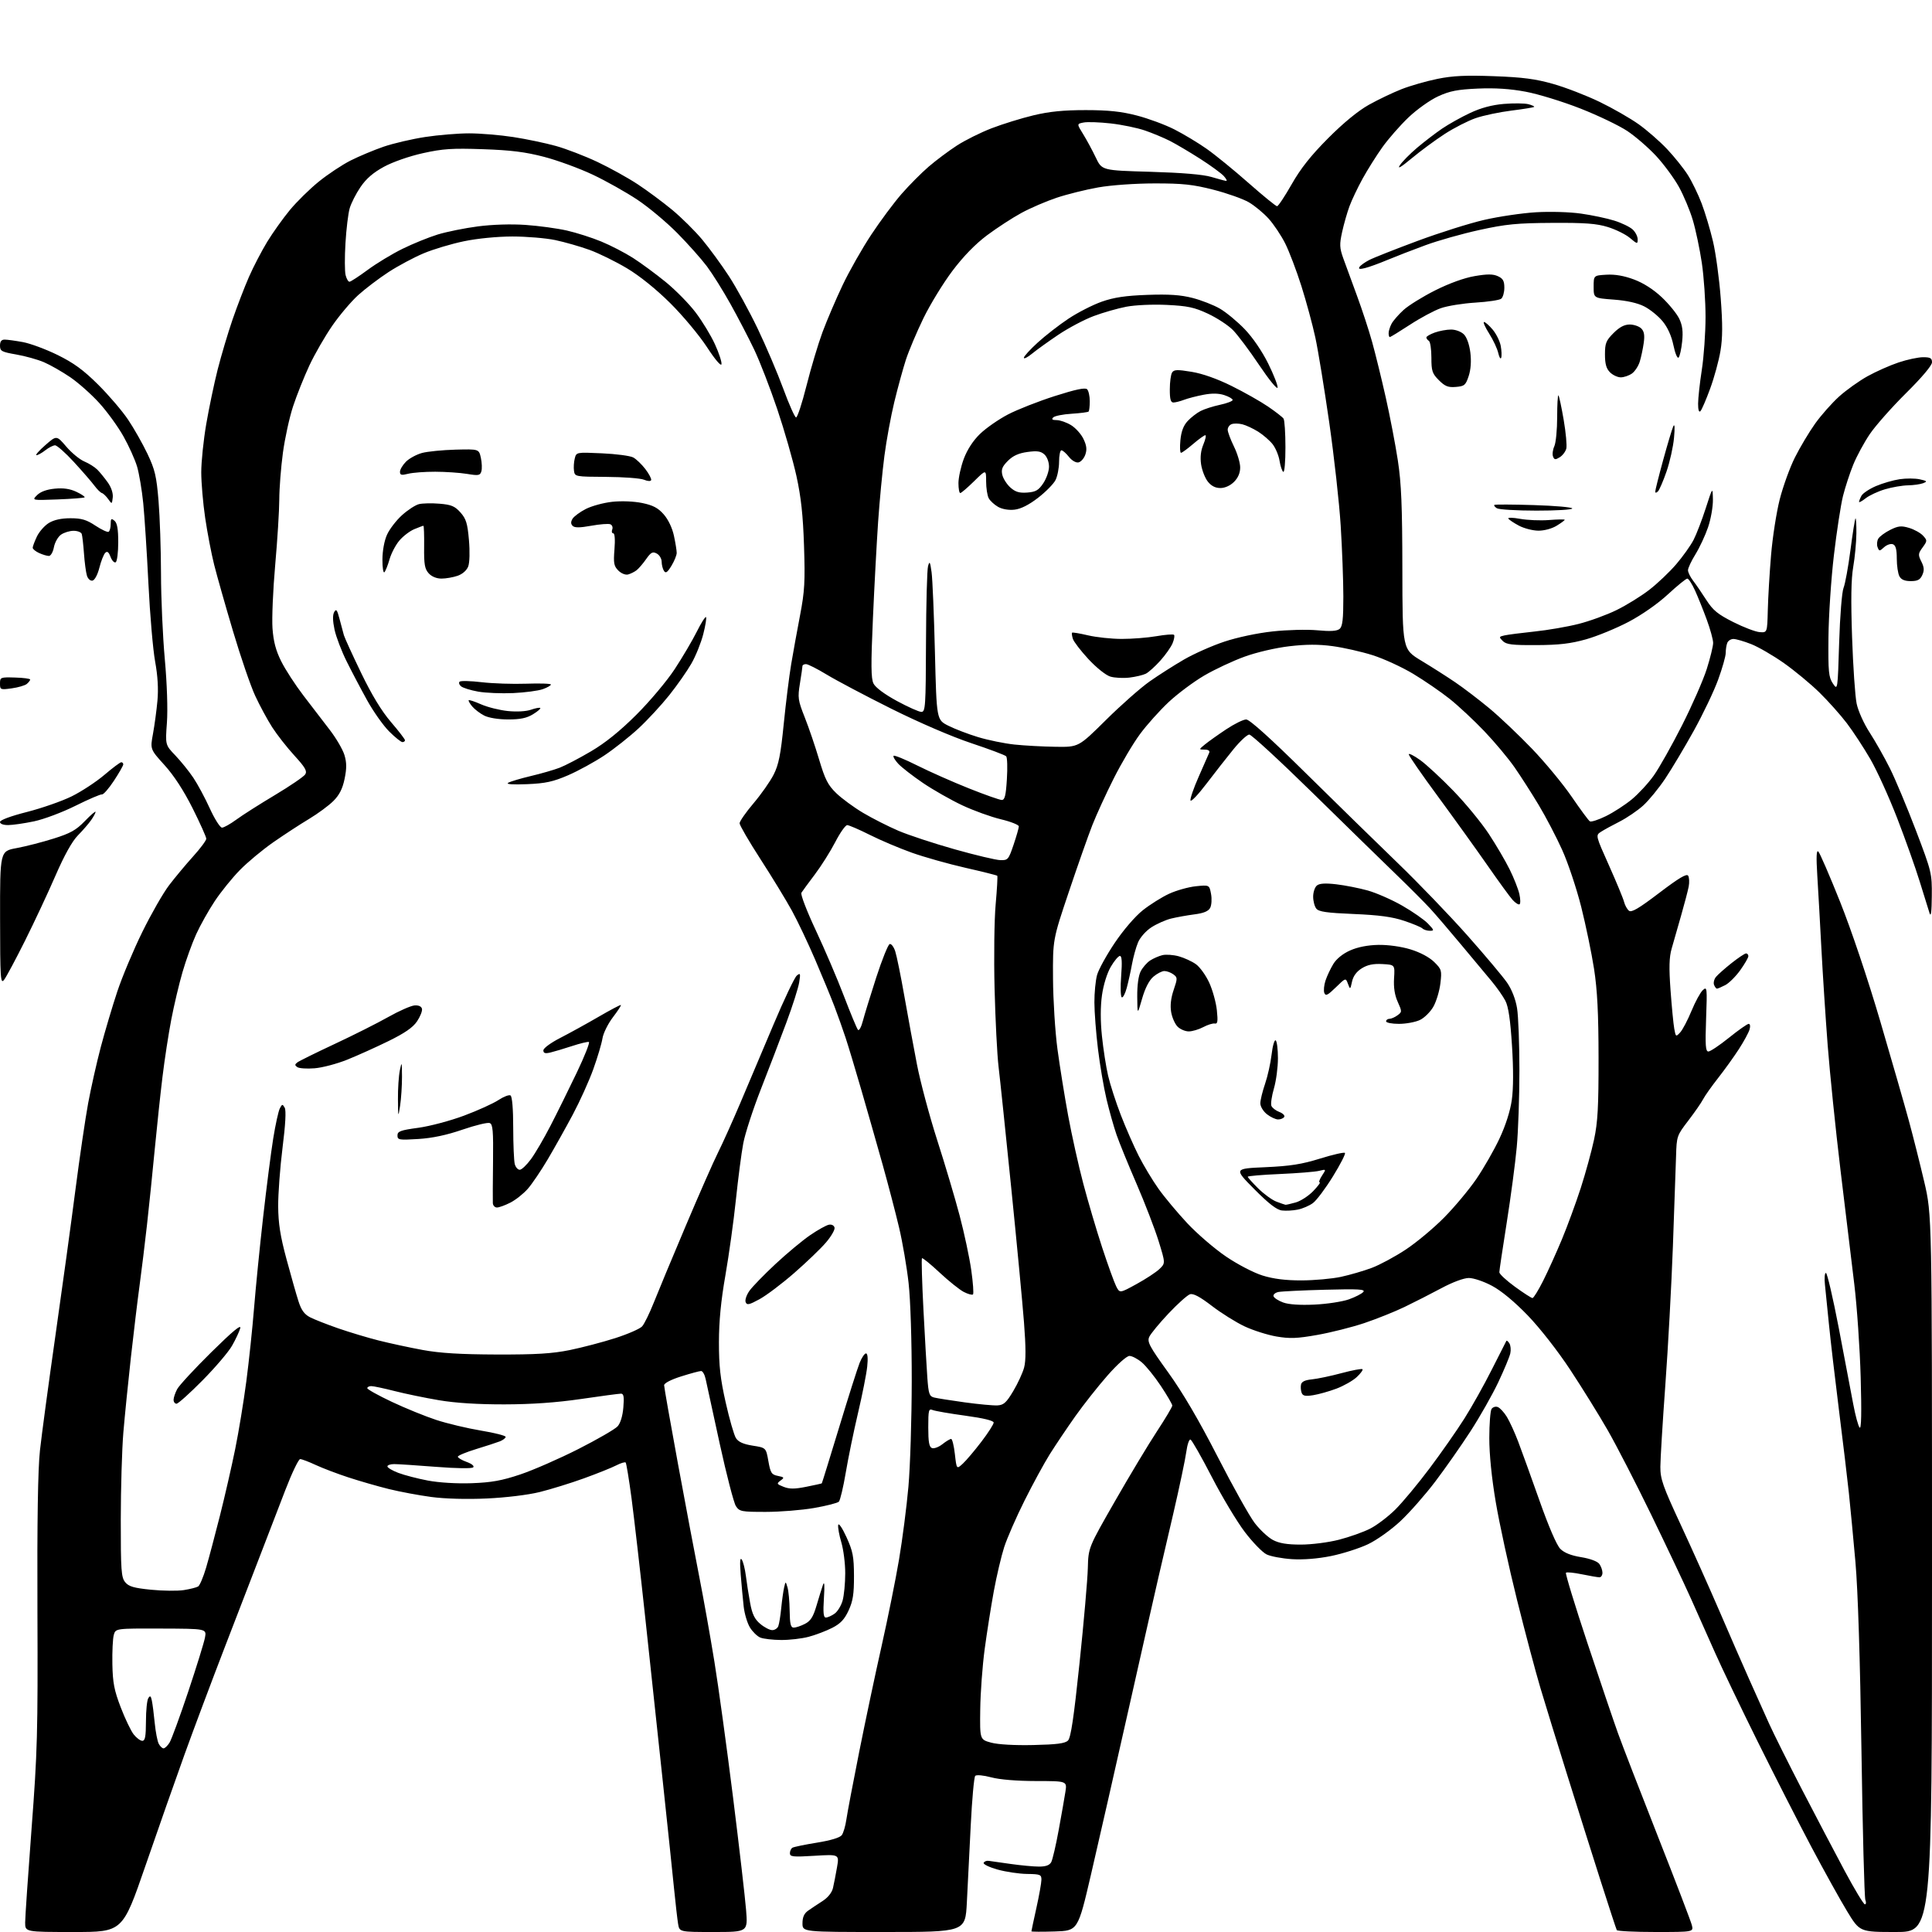 <?xml version="1.0" encoding="UTF-8" standalone="no"?>
<svg 
  version="1.1" 
  xmlns="http://www.w3.org/2000/svg" 
  xmlns:xlink="http://www.w3.org/1999/xlink" 
  xmlns:svg="http://www.w3.org/2000/svg"
  xmlns:rdf="http://www.w3.org/1999/02/22-rdf-syntax-ns#"
  xmlns:cc="http://creativecommons.org/ns#"
  xmlns:dc="http://purl.org/dc/elements/1.1/"
  viewBox="0 0 768 768"
  width="768"
  height="768"
>
<style>svg {background-color: white; }</style>"
<path stroke="none" fill="black" fill-rule="evenodd" d="M29.37,768.00C10.00,768.00 10.00,768.00 10.00,764.25C10.00,762.19 11.15,745.42 12.54,727.00C14.87,696.35 15.07,689.00 14.88,640.50C14.74,604.47 15.06,583.98 15.89,576.50C16.55,570.45 19.31,549.98 22.02,531.00C24.73,512.02 28.32,485.93 29.98,473.00C31.65,460.07 33.93,444.55 35.05,438.50C36.17,432.45 38.43,422.41 40.07,416.19C41.72,409.97 44.66,400.07 46.61,394.19C48.57,388.31 53.04,377.65 56.56,370.50C60.07,363.35 64.87,354.97 67.22,351.89C69.58,348.80 73.86,343.66 76.75,340.46C79.64,337.27 82.00,334.09 82.00,333.41C82.00,332.72 79.56,327.29 76.58,321.33C73.03,314.26 69.16,308.30 65.42,304.17C59.68,297.84 59.68,297.84 60.82,291.67C61.44,288.28 62.24,282.35 62.59,278.50C63.01,273.85 62.70,268.64 61.67,263.00C60.81,258.32 59.61,244.38 59.00,232.00C58.39,219.62 57.46,205.22 56.94,200.00C56.41,194.78 55.31,188.25 54.50,185.50C53.69,182.75 51.26,177.35 49.10,173.50C46.95,169.65 42.61,163.66 39.46,160.20C36.31,156.73 31.10,152.11 27.88,149.92C24.65,147.73 19.97,145.06 17.48,143.99C14.99,142.92 10.04,141.54 6.48,140.92C0.62,139.90 -0.00,139.56 -0.00,137.40C-0.00,135.73 0.56,135.00 1.86,135.00C2.89,135.00 6.15,135.45 9.11,135.99C12.08,136.54 18.29,138.85 22.91,141.12C29.31,144.27 33.17,147.09 39.00,152.88C43.22,157.07 48.58,163.34 50.91,166.81C53.25,170.28 56.71,176.40 58.62,180.41C61.60,186.69 62.21,189.29 63.02,199.10C63.54,205.37 63.98,218.38 64.00,228.00C64.01,237.62 64.69,252.93 65.51,262.00C66.40,271.86 66.73,282.04 66.35,287.31C65.70,296.12 65.70,296.12 69.71,300.31C71.91,302.62 75.12,306.59 76.84,309.15C78.56,311.71 81.52,317.22 83.42,321.40C85.33,325.58 87.50,329.00 88.25,329.00C88.99,329.00 91.56,327.56 93.95,325.81C96.33,324.05 103.24,319.66 109.30,316.04C115.35,312.42 120.77,308.72 121.34,307.82C122.17,306.51 121.31,305.03 117.02,300.34C114.08,297.13 110.10,292.05 108.18,289.06C106.26,286.06 103.22,280.43 101.42,276.54C99.62,272.65 95.67,261.15 92.65,250.98C89.62,240.82 86.24,228.90 85.13,224.50C84.03,220.10 82.42,211.72 81.56,205.87C80.70,200.03 80.00,191.86 80.00,187.72C80.00,183.58 80.89,174.98 81.98,168.59C83.08,162.21 85.12,152.43 86.53,146.87C87.95,141.30 90.60,132.38 92.43,127.06C94.27,121.73 97.21,114.07 98.98,110.04C100.75,106.01 104.02,99.74 106.23,96.10C108.45,92.47 112.50,86.80 115.22,83.50C117.95,80.20 123.12,75.11 126.72,72.20C130.32,69.28 136.02,65.50 139.38,63.80C142.75,62.11 148.65,59.63 152.50,58.31C156.35,56.99 163.78,55.26 169.00,54.46C174.22,53.66 182.10,53.01 186.50,53.01C190.90,53.01 198.78,53.67 204.00,54.47C209.22,55.27 216.88,56.88 221.00,58.03C225.12,59.18 232.56,62.05 237.52,64.39C242.48,66.74 249.68,70.73 253.52,73.27C257.36,75.80 263.51,80.37 267.19,83.41C270.87,86.46 276.24,91.77 279.12,95.22C282.00,98.68 286.79,105.23 289.76,109.78C292.73,114.34 297.88,123.74 301.21,130.68C304.53,137.63 309.10,148.36 311.37,154.54C313.64,160.72 315.92,165.85 316.44,165.94C316.96,166.02 318.83,160.34 320.60,153.30C322.37,146.26 325.24,136.68 326.97,132.00C328.71,127.33 332.30,118.92 334.96,113.33C337.62,107.74 342.73,98.74 346.31,93.33C349.88,87.92 355.31,80.63 358.36,77.12C361.42,73.62 366.29,68.71 369.21,66.21C372.12,63.71 377.14,59.96 380.36,57.87C383.58,55.78 389.78,52.69 394.15,51.00C398.51,49.32 406.00,47.00 410.79,45.85C417.15,44.33 422.75,43.77 431.58,43.77C440.66,43.78 445.70,44.31 451.91,45.92C456.45,47.09 463.16,49.58 466.83,51.44C470.50,53.31 476.28,56.78 479.67,59.17C483.07,61.55 490.56,67.66 496.33,72.75C502.10,77.84 507.19,81.99 507.66,81.98C508.12,81.97 510.74,78.03 513.47,73.23C517.05,66.94 521.10,61.83 527.97,54.93C534.06,48.82 539.91,44.02 544.18,41.64C547.85,39.59 553.70,36.80 557.16,35.44C560.63,34.08 567.05,32.24 571.42,31.35C577.54,30.11 582.76,29.87 593.94,30.29C605.33,30.71 610.45,31.38 617.45,33.38C622.37,34.77 630.67,37.99 635.89,40.51C641.12,43.04 648.11,47.05 651.44,49.43C654.77,51.81 659.84,56.24 662.70,59.27C665.56,62.30 669.26,66.92 670.92,69.53C672.58,72.15 675.06,77.26 676.44,80.90C677.82,84.53 679.85,91.33 680.95,96.00C682.05,100.67 683.43,110.80 684.01,118.50C684.80,128.88 684.78,134.31 683.91,139.50C683.27,143.35 681.43,150.10 679.81,154.50C678.20,158.90 676.46,162.93 675.94,163.45C675.35,164.04 675.01,162.92 675.02,160.45C675.03,158.28 675.69,152.22 676.50,147.00C677.31,141.78 677.97,132.32 677.98,126.00C677.98,119.67 677.32,110.00 676.50,104.50C675.68,99.00 674.07,91.35 672.92,87.50C671.78,83.65 669.28,77.69 667.38,74.26C665.47,70.83 661.42,65.33 658.38,62.04C655.33,58.75 650.18,54.28 646.93,52.11C643.68,49.94 635.28,45.91 628.26,43.15C621.24,40.39 611.45,37.38 606.50,36.46C600.34,35.30 594.34,34.91 587.47,35.21C579.38,35.57 576.33,36.16 571.69,38.29C568.51,39.74 563.23,43.50 559.90,46.67C556.58,49.84 551.91,55.17 549.52,58.52C547.13,61.87 543.58,67.52 541.63,71.07C539.68,74.61 537.34,79.54 536.43,82.01C535.52,84.48 534.21,89.06 533.52,92.20C532.43,97.15 532.49,98.52 533.98,102.70C534.92,105.34 537.36,112.00 539.40,117.50C541.43,123.00 544.17,131.32 545.46,136.00C546.76,140.68 549.19,150.57 550.86,158.00C552.53,165.43 554.69,176.68 555.66,183.00C557.05,192.11 557.43,201.10 557.46,226.30C557.50,258.10 557.50,258.10 564.99,262.63C569.11,265.11 575.18,268.98 578.49,271.23C581.79,273.47 587.90,278.13 592.05,281.57C596.20,285.02 603.85,292.28 609.05,297.70C614.25,303.12 621.32,311.68 624.78,316.73C628.23,321.78 631.48,326.18 632.00,326.50C632.52,326.82 635.40,325.89 638.39,324.42C641.38,322.96 646.00,319.96 648.66,317.77C651.32,315.57 655.26,311.31 657.40,308.29C659.55,305.27 664.59,296.30 668.62,288.37C672.64,280.43 677.07,270.33 678.47,265.92C679.86,261.51 681.00,256.85 681.00,255.57C681.00,254.29 679.87,250.15 678.48,246.37C677.10,242.59 674.99,237.36 673.81,234.75C672.63,232.14 671.24,230.00 670.73,230.00C670.22,230.00 666.76,232.81 663.04,236.25C659.04,239.96 652.67,244.41 647.40,247.19C642.50,249.76 634.90,252.89 630.50,254.13C624.36,255.86 619.78,256.40 610.79,256.44C601.07,256.49 598.79,256.21 597.38,254.81C595.79,253.22 595.83,253.08 598.09,252.58C599.42,252.28 604.77,251.59 610.00,251.04C615.23,250.50 623.10,249.14 627.50,248.02C631.90,246.91 638.70,244.43 642.61,242.51C646.52,240.60 652.37,236.98 655.61,234.47C658.85,231.97 663.66,227.40 666.30,224.32C668.94,221.24 672.06,216.87 673.22,214.61C674.38,212.35 676.57,206.68 678.07,202.00C680.81,193.50 680.81,193.50 680.91,198.59C680.96,201.39 680.09,206.34 678.98,209.59C677.87,212.84 675.62,217.67 673.98,220.32C672.34,222.97 671.00,225.82 671.00,226.66C671.00,227.50 671.92,229.38 673.04,230.84C674.17,232.30 676.53,235.75 678.29,238.50C680.93,242.61 682.84,244.17 689.00,247.28C693.12,249.36 697.85,251.16 699.50,251.28C702.50,251.50 702.50,251.50 702.73,242.50C702.85,237.55 703.43,227.75 704.02,220.72C704.60,213.69 706.15,203.71 707.46,198.54C708.78,193.37 711.50,185.84 713.52,181.82C715.54,177.79 719.15,171.75 721.55,168.38C723.95,165.02 728.25,160.17 731.10,157.60C733.95,155.04 739.03,151.41 742.39,149.55C745.75,147.68 751.30,145.22 754.72,144.08C758.14,142.93 762.53,142.00 764.47,142.00C767.35,142.00 768.00,142.37 768.00,144.03C768.00,145.27 764.02,150.00 757.68,156.28C752.01,161.90 745.52,169.24 743.26,172.58C741.00,175.93 738.04,181.40 736.68,184.75C735.32,188.09 733.50,193.68 732.62,197.16C731.75,200.65 730.12,211.23 729.01,220.68C727.89,230.14 726.92,244.85 726.84,253.38C726.71,267.11 726.92,269.21 728.60,271.70C730.50,274.50 730.50,274.50 731.09,255.50C731.42,244.85 732.19,235.27 732.84,233.69C733.47,232.15 734.71,225.40 735.58,218.69C736.45,211.99 737.35,206.31 737.58,206.08C737.81,205.85 737.97,208.55 737.94,212.08C737.90,215.61 737.34,221.57 736.69,225.33C735.85,230.13 735.72,238.42 736.23,253.33C736.63,264.97 737.44,276.83 738.04,279.68C738.64,282.60 740.90,287.63 743.21,291.18C745.46,294.66 749.08,301.05 751.25,305.39C753.42,309.73 758.07,320.85 761.60,330.10C767.86,346.55 768.00,347.13 767.92,356.21C767.87,362.46 767.58,364.68 767.03,363.00C766.58,361.62 764.83,356.00 763.14,350.50C761.45,345.00 757.41,333.63 754.16,325.24C750.91,316.84 746.11,306.27 743.48,301.74C740.85,297.21 736.66,290.80 734.15,287.50C731.64,284.20 726.75,278.71 723.27,275.30C719.79,271.89 713.44,266.63 709.15,263.60C704.86,260.58 699.00,257.18 696.14,256.05C693.27,254.92 690.09,254.00 689.07,254.00C688.05,254.00 686.94,254.71 686.61,255.58C686.27,256.45 686.00,258.24 686.00,259.55C686.00,260.87 684.64,265.66 682.98,270.20C681.33,274.75 676.97,283.87 673.31,290.48C669.64,297.09 664.53,305.66 661.95,309.52C659.36,313.38 655.41,318.21 653.16,320.24C650.91,322.27 646.69,325.13 643.79,326.61C640.88,328.08 637.54,329.91 636.37,330.68C634.25,332.06 634.26,332.10 639.62,344.08C642.57,350.69 645.26,357.18 645.59,358.51C645.92,359.83 646.79,361.41 647.51,362.01C648.53,362.85 651.33,361.21 659.55,354.96C667.41,348.99 670.48,347.16 671.07,348.11C671.51,348.82 671.60,350.78 671.28,352.45C670.95,354.13 669.59,359.32 668.25,364.00C666.91,368.68 665.23,374.56 664.51,377.08C663.52,380.54 663.41,384.59 664.06,393.58C664.54,400.14 665.20,407.03 665.54,408.90C666.13,412.20 666.20,412.24 667.90,410.40C668.87,409.35 670.89,405.50 672.40,401.84C673.92,398.17 675.94,394.46 676.91,393.58C678.59,392.06 678.65,392.62 678.20,404.99C677.82,415.63 677.99,418.00 679.12,417.99C679.88,417.98 683.57,415.51 687.32,412.49C691.07,409.47 694.58,407.00 695.13,407.00C695.70,407.00 695.85,407.98 695.47,409.25C695.11,410.49 693.21,413.98 691.26,417.00C689.31,420.02 685.59,425.20 683.00,428.50C680.41,431.80 677.70,435.62 676.99,437.00C676.28,438.38 673.62,442.20 671.10,445.50C666.60,451.36 666.49,451.67 666.26,459.50C666.13,463.90 665.56,480.10 665.00,495.50C664.43,510.90 663.09,535.65 662.00,550.50C660.92,565.35 660.03,580.01 660.02,583.07C660.00,587.95 660.99,590.77 668.10,606.07C672.56,615.66 679.50,631.15 683.53,640.50C687.55,649.85 692.85,662.00 695.31,667.50C697.77,673.00 701.30,680.88 703.16,685.00C705.02,689.12 710.97,701.05 716.38,711.50C721.79,721.95 729.41,736.46 733.31,743.75C737.22,751.04 740.82,757.00 741.31,757.00C741.81,757.00 741.90,756.21 741.51,755.25C741.12,754.29 740.42,727.62 739.96,696.00C739.42,659.32 738.55,632.16 737.57,621.00C736.72,611.38 735.54,599.00 734.96,593.50C734.38,588.00 732.60,573.15 731.01,560.50C729.42,547.85 727.64,532.55 727.04,526.50C726.45,520.45 725.74,513.36 725.45,510.75C725.16,508.14 725.34,506.00 725.83,506.00C726.32,506.00 728.61,515.79 730.91,527.75C733.21,539.71 735.80,553.33 736.66,558.00C737.53,562.67 738.69,566.95 739.24,567.50C739.91,568.17 740.04,561.49 739.65,547.50C739.32,535.95 738.18,519.30 737.11,510.50C736.04,501.70 733.56,481.23 731.61,465.00C729.66,448.77 727.38,426.50 726.53,415.50C725.69,404.50 724.56,387.18 724.03,377.00C723.50,366.82 722.76,353.77 722.40,348.00C721.94,340.57 722.06,337.79 722.81,338.50C723.40,339.05 727.30,348.05 731.47,358.50C735.97,369.77 742.47,389.09 747.44,406.00C752.04,421.68 757.16,439.45 758.80,445.50C760.45,451.55 763.19,462.45 764.90,469.72C768.00,482.93 768.00,482.93 768.00,625.47C768.00,768.00 768.00,768.00 753.64,768.00C739.27,768.00 739.27,768.00 734.25,759.75C731.49,755.21 725.06,743.62 719.96,734.00C714.87,724.38 705.23,705.48 698.55,692.00C691.88,678.52 684.32,662.77 681.77,657.00C679.22,651.23 674.91,641.55 672.19,635.50C669.48,629.45 662.33,614.38 656.32,602.00C650.30,589.62 642.54,574.55 639.07,568.50C635.60,562.45 628.91,551.67 624.21,544.54C619.24,537.00 612.18,527.97 607.32,522.92C602.04,517.45 596.81,513.11 593.09,511.13C589.81,509.38 585.74,508.01 583.86,508.02C581.88,508.03 577.42,509.69 573.00,512.06C568.88,514.27 562.28,517.63 558.34,519.53C554.40,521.43 547.19,524.31 542.32,525.95C537.45,527.58 529.05,529.70 523.67,530.65C515.61,532.08 512.73,532.19 507.42,531.28C503.87,530.67 498.16,528.86 494.73,527.25C491.31,525.64 485.45,521.97 481.71,519.10C477.00,515.48 474.35,514.07 473.05,514.49C472.01,514.81 468.18,518.25 464.52,522.12C460.87,525.99 457.42,530.18 456.85,531.42C455.95,533.41 456.88,535.16 464.40,545.59C470.15,553.57 476.61,564.60 483.99,579.00C490.05,590.83 496.69,602.71 498.75,605.40C500.81,608.10 504.07,611.13 505.98,612.15C508.49,613.48 511.60,614.00 517.07,614.00C521.32,614.00 528.02,613.15 532.24,612.07C536.40,611.00 541.99,609.02 544.65,607.66C547.32,606.31 551.84,602.87 554.70,600.03C557.55,597.20 563.67,589.84 568.28,583.69C572.90,577.53 579.12,568.64 582.10,563.92C585.09,559.20 590.00,550.43 593.02,544.42C596.03,538.42 598.64,533.29 598.80,533.03C598.97,532.77 599.52,533.22 600.01,534.02C600.51,534.83 600.67,536.61 600.37,537.99C600.07,539.37 597.91,544.55 595.57,549.50C593.23,554.45 588.27,563.20 584.55,568.94C580.83,574.68 574.53,583.68 570.54,588.94C566.56,594.20 560.32,601.28 556.69,604.68C552.97,608.15 547.32,612.18 543.79,613.86C540.33,615.50 533.72,617.61 529.10,618.55C523.79,619.62 518.07,620.07 513.58,619.79C509.66,619.54 505.13,618.69 503.51,617.91C501.88,617.13 497.98,613.12 494.84,609.00C491.70,604.87 485.77,594.99 481.67,587.03C477.56,579.08 473.77,572.42 473.24,572.25C472.70,572.07 471.96,574.27 471.57,577.15C471.19,580.02 468.84,591.18 466.34,601.94C463.84,612.70 461.21,623.98 460.50,627.00C459.78,630.02 454.65,652.75 449.08,677.50C443.52,702.25 436.60,732.62 433.72,745.00C428.48,767.50 428.48,767.50 419.24,767.79C414.16,767.95 410.00,767.92 410.00,767.74C410.00,767.55 410.89,763.37 411.98,758.45C413.07,753.53 413.97,748.49 413.98,747.25C414.00,745.18 413.53,744.99 408.25,744.92C405.09,744.88 399.81,744.09 396.52,743.17C393.23,742.25 390.76,741.05 391.02,740.50C391.28,739.95 392.18,739.59 393.00,739.71C393.82,739.82 397.80,740.38 401.82,740.96C405.85,741.53 410.90,742.00 413.04,742.00C415.75,742.00 417.22,741.46 417.89,740.21C418.41,739.23 419.75,733.49 420.85,727.46C421.96,721.43 423.16,714.59 423.52,712.25C424.18,708.00 424.18,708.00 411.84,707.99C404.24,707.98 397.40,707.42 394.02,706.52C390.93,705.69 388.16,705.44 387.67,705.93C387.20,706.40 386.39,715.28 385.88,725.65C385.38,736.02 384.68,749.79 384.34,756.25C383.73,768.00 383.73,768.00 351.36,768.00C319.00,768.00 319.00,768.00 319.00,764.55C319.00,762.10 319.66,760.63 321.25,759.51C322.49,758.64 325.06,756.92 326.97,755.70C329.13,754.30 330.70,752.34 331.13,750.48C331.51,748.84 332.23,745.16 332.72,742.30C333.63,737.11 333.63,737.11 323.82,737.70C315.25,738.23 314.00,738.10 314.00,736.71C314.00,735.83 314.44,734.85 314.98,734.51C315.51,734.18 319.89,733.27 324.71,732.49C330.22,731.60 333.90,730.49 334.63,729.49C335.27,728.62 336.09,725.79 336.46,723.20C336.83,720.62 339.12,708.52 341.56,696.32C343.99,684.13 347.99,665.23 350.45,654.32C352.90,643.42 356.02,627.98 357.37,620.00C358.72,612.02 360.40,598.98 361.11,591.00C361.82,583.02 362.41,564.12 362.43,549.00C362.45,532.99 361.93,516.71 361.18,510.03C360.48,503.72 358.78,493.82 357.41,488.03C356.05,482.24 353.10,470.98 350.87,463.00C348.63,455.02 344.85,441.75 342.46,433.50C340.07,425.25 337.22,415.80 336.13,412.50C335.04,409.20 333.04,403.57 331.68,400.00C330.32,396.43 326.88,388.10 324.05,381.50C321.22,374.90 317.05,366.12 314.79,362.00C312.53,357.88 306.93,348.69 302.34,341.59C297.75,334.49 294.00,328.04 294.00,327.27C294.00,326.49 296.49,322.92 299.53,319.33C302.57,315.75 306.18,310.61 307.54,307.91C309.54,303.98 310.33,300.02 311.55,287.76C312.39,279.37 313.72,268.68 314.51,264.00C315.30,259.32 316.89,250.55 318.05,244.50C319.86,235.07 320.08,231.15 319.61,217.00C319.21,204.74 318.43,197.60 316.59,189.20C315.22,182.98 311.80,171.05 308.99,162.70C306.17,154.34 302.05,143.68 299.82,139.00C297.59,134.32 293.34,126.16 290.38,120.85C287.42,115.54 283.19,108.79 280.99,105.85C278.78,102.91 273.49,96.97 269.24,92.66C264.98,88.35 257.86,82.39 253.40,79.42C248.95,76.45 240.97,71.96 235.68,69.46C230.38,66.95 221.65,63.75 216.28,62.35C208.79,60.40 203.10,59.69 192.00,59.31C179.73,58.88 176.06,59.13 168.11,60.89C162.66,62.10 156.16,64.37 152.61,66.30C148.33,68.63 145.54,71.05 143.28,74.39C141.50,77.00 139.58,80.80 139.00,82.82C138.41,84.85 137.66,91.05 137.33,96.61C136.99,102.17 137.01,107.91 137.38,109.36C137.74,110.81 138.43,112.00 138.91,112.00C139.39,112.00 142.64,109.88 146.14,107.30C149.64,104.71 155.88,100.93 160.00,98.91C164.12,96.88 170.43,94.32 174.00,93.22C177.57,92.13 184.78,90.67 190.00,89.99C195.78,89.24 203.21,89.01 208.95,89.41C214.15,89.77 221.52,90.78 225.33,91.64C229.14,92.51 235.30,94.47 239.01,96.01C242.73,97.54 248.41,100.48 251.64,102.54C254.86,104.60 260.72,108.92 264.66,112.13C268.59,115.34 273.95,120.79 276.55,124.24C279.16,127.68 282.61,133.36 284.20,136.85C285.80,140.34 286.97,143.91 286.80,144.78C286.62,145.72 284.23,142.90 281.00,137.94C277.97,133.30 271.42,125.45 266.43,120.50C260.79,114.91 254.27,109.66 249.23,106.65C244.76,103.98 238.07,100.69 234.36,99.34C230.64,97.99 224.51,96.24 220.74,95.44C216.96,94.65 209.29,94.01 203.68,94.01C197.68,94.02 189.78,94.79 184.44,95.90C179.45,96.93 172.23,99.09 168.40,100.70C164.57,102.31 158.29,105.66 154.46,108.15C150.63,110.65 145.21,114.76 142.41,117.29C139.61,119.82 134.97,125.30 132.09,129.47C129.21,133.64 125.11,140.75 122.99,145.27C120.88,149.80 117.96,157.10 116.51,161.50C115.06,165.90 113.24,174.22 112.46,180.00C111.68,185.78 111.03,194.11 111.02,198.51C111.01,202.92 110.28,214.62 109.40,224.51C108.52,234.41 108.04,245.76 108.32,249.75C108.70,255.03 109.65,258.61 111.80,262.91C113.42,266.16 117.39,272.27 120.62,276.49C123.86,280.72 128.58,286.88 131.12,290.19C133.67,293.50 136.28,297.99 136.93,300.16C137.83,303.17 137.84,305.44 136.98,309.61C136.16,313.56 134.91,316.02 132.52,318.41C130.69,320.24 126.34,323.44 122.85,325.54C119.36,327.63 112.98,331.79 108.67,334.79C104.36,337.79 98.36,342.78 95.34,345.88C92.31,348.97 87.83,354.51 85.39,358.18C82.94,361.86 79.60,367.81 77.97,371.40C76.34,374.99 73.90,381.76 72.55,386.43C71.19,391.10 69.19,399.55 68.10,405.21C67.01,410.87 65.43,421.12 64.60,428.00C63.76,434.88 62.37,447.93 61.50,457.00C60.64,466.07 59.25,479.57 58.42,487.00C57.59,494.43 56.26,505.23 55.48,511.00C54.69,516.77 53.15,529.60 52.04,539.50C50.94,549.40 49.59,562.90 49.03,569.50C48.48,576.10 48.02,591.69 48.01,604.14C48.00,624.22 48.20,627.02 49.75,628.93C51.16,630.66 53.14,631.25 60.00,631.94C64.67,632.41 70.54,632.47 73.04,632.09C75.53,631.70 78.11,631.05 78.76,630.65C79.41,630.25 80.83,626.90 81.92,623.21C83.01,619.52 85.48,610.20 87.43,602.50C89.37,594.80 92.09,582.92 93.48,576.09C94.87,569.27 96.87,557.12 97.92,549.09C98.97,541.07 100.35,527.98 100.99,520.00C101.63,512.02 103.24,495.82 104.58,484.00C105.91,472.18 107.73,458.00 108.62,452.50C109.51,447.00 110.69,441.64 111.24,440.59C112.15,438.85 112.32,438.82 113.18,440.35C113.78,441.43 113.48,447.04 112.31,456.26C111.33,464.09 110.55,474.55 110.58,479.50C110.63,486.36 111.41,491.35 113.88,500.50C115.66,507.10 117.80,514.65 118.65,517.27C119.77,520.79 120.98,522.46 123.26,523.64C124.96,524.51 129.99,526.49 134.43,528.03C138.88,529.57 146.11,531.75 150.51,532.86C154.90,533.97 162.78,535.67 168.00,536.63C174.89,537.90 182.99,538.39 197.50,538.44C213.08,538.48 219.48,538.09 226.46,536.68C231.39,535.67 239.53,533.54 244.56,531.93C249.58,530.32 254.39,528.22 255.26,527.25C256.13,526.29 258.20,522.05 259.88,517.83C261.55,513.61 267.26,499.89 272.58,487.33C277.89,474.77 283.70,461.57 285.50,458.00C287.29,454.43 291.23,445.65 294.27,438.50C297.30,431.35 303.24,417.32 307.46,407.32C311.68,397.31 315.86,388.54 316.73,387.82C318.16,386.64 318.26,386.92 317.69,390.50C317.34,392.70 315.05,399.90 312.59,406.50C310.14,413.10 305.57,425.02 302.45,432.99C299.33,440.95 296.18,450.63 295.46,454.49C294.73,458.34 293.42,468.43 292.53,476.90C291.65,485.37 289.77,498.87 288.37,506.90C286.59,517.04 285.80,525.16 285.79,533.50C285.77,542.95 286.34,548.05 288.47,557.50C289.95,564.10 291.79,570.48 292.55,571.67C293.53,573.20 295.48,574.08 299.22,574.67C304.50,575.50 304.50,575.50 305.44,580.81C306.28,585.54 306.70,586.19 309.21,586.69C311.79,587.21 311.88,587.37 310.27,588.55C308.64,589.75 308.74,589.95 311.50,591.04C313.82,591.95 315.87,591.95 320.50,591.02C323.80,590.36 326.58,589.75 326.68,589.65C326.78,589.55 329.86,579.58 333.54,567.49C337.21,555.39 340.89,543.81 341.72,541.75C342.54,539.69 343.68,538.00 344.25,538.00C344.90,538.00 345.08,539.96 344.73,543.25C344.43,546.14 342.78,554.45 341.07,561.71C339.36,568.98 337.16,579.67 336.19,585.46C335.21,591.25 333.98,596.42 333.46,596.94C332.93,597.47 328.50,598.60 323.62,599.45C318.73,600.30 310.08,601.00 304.39,601.00C294.69,601.00 293.95,600.86 292.53,598.69C291.70,597.42 288.81,586.28 286.11,573.94C283.41,561.60 280.89,550.04 280.52,548.25C280.15,546.46 279.33,545.00 278.70,545.00C278.07,545.00 274.51,545.96 270.78,547.14C266.72,548.42 264.00,549.83 264.00,550.66C264.00,551.42 266.47,565.42 269.48,581.77C272.49,598.12 276.33,618.48 278.01,627.00C279.69,635.52 282.37,650.60 283.98,660.50C285.59,670.40 288.92,694.70 291.40,714.50C293.87,734.30 296.20,754.44 296.58,759.25C297.28,768.00 297.28,768.00 283.68,768.00C270.09,768.00 270.09,768.00 269.55,764.75C269.26,762.96 268.55,756.77 267.97,751.00C267.40,745.23 265.39,726.10 263.51,708.50C261.63,690.90 258.47,661.42 256.49,643.00C254.51,624.58 252.06,603.29 251.06,595.70C250.05,588.10 248.99,581.66 248.71,581.37C248.42,581.09 246.74,581.60 244.98,582.51C243.22,583.42 237.44,585.74 232.14,587.66C226.84,589.58 218.90,592.03 214.50,593.12C209.86,594.26 201.04,595.33 193.50,595.67C185.58,596.04 176.98,595.80 171.50,595.08C166.55,594.42 158.90,592.99 154.50,591.90C150.10,590.81 142.90,588.73 138.50,587.29C134.10,585.85 128.25,583.63 125.50,582.35C122.75,581.07 119.98,580.02 119.33,580.01C118.69,580.00 116.05,585.51 113.45,592.25C110.86,598.99 106.57,610.12 103.92,617.00C101.27,623.88 94.76,640.75 89.46,654.50C84.16,668.25 76.90,687.60 73.33,697.50C69.76,707.40 62.77,727.31 57.79,741.75C48.73,768.00 48.73,768.00 29.37,768.00zM658.17,768.00C649.89,768.00 642.93,767.66 642.70,767.25C642.47,766.84 639.56,757.95 636.22,747.50C632.89,737.05 626.92,718.15 622.97,705.50C619.01,692.85 614.23,677.33 612.34,671.00C610.45,664.67 606.26,648.92 603.04,635.98C599.81,623.04 596.01,605.56 594.59,597.13C592.96,587.51 592.01,578.03 592.02,571.65C592.02,566.07 592.43,560.87 592.91,560.10C593.40,559.34 594.52,558.98 595.39,559.32C596.27,559.66 597.89,561.41 599.00,563.22C600.10,565.02 602.12,569.42 603.48,573.00C604.84,576.58 608.65,587.12 611.94,596.43C615.61,606.85 618.81,614.26 620.25,615.70C621.81,617.27 624.55,618.36 628.54,619.00C632.10,619.58 635.00,620.66 635.75,621.68C636.44,622.62 637.00,624.20 637.00,625.19C637.00,626.19 636.46,627.00 635.81,627.00C635.16,627.00 632.02,626.46 628.84,625.81C625.66,625.15 622.80,624.87 622.49,625.18C622.18,625.49 626.02,638.06 631.02,653.12C636.03,668.18 641.50,684.33 643.18,689.00C644.86,693.67 651.99,712.12 659.04,730.00C666.08,747.88 672.15,763.74 672.53,765.25C673.22,768.00 673.22,768.00 658.17,768.00zM65.01,695.00C65.53,695.00 66.59,693.99 67.38,692.75C68.16,691.51 71.50,682.40 74.81,672.50C78.12,662.60 81.12,652.91 81.48,650.97C82.14,647.44 82.14,647.44 64.05,647.38C45.96,647.32 45.96,647.32 45.23,649.91C44.83,651.34 44.58,656.55 44.67,661.50C44.81,668.92 45.40,671.94 47.99,678.70C49.72,683.22 52.04,688.05 53.14,689.45C54.24,690.85 55.79,692.00 56.57,692.00C57.69,692.00 58.00,690.29 58.02,684.25C58.02,679.99 58.44,675.85 58.95,675.05C59.67,673.91 59.97,674.12 60.37,676.05C60.65,677.40 61.17,681.40 61.51,684.95C61.86,688.50 62.58,692.21 63.11,693.20C63.64,694.19 64.49,695.00 65.01,695.00zM410.76,693.68C420.14,693.47 423.38,693.05 424.55,691.88C425.68,690.75 426.86,682.81 429.15,660.93C430.84,644.74 432.32,627.83 432.43,623.35C432.64,615.21 432.64,615.21 443.22,596.74C449.03,586.58 456.54,574.10 459.90,568.99C463.25,563.89 466.00,559.28 466.00,558.74C466.00,558.21 463.96,554.70 461.46,550.94C458.96,547.18 455.55,542.96 453.88,541.56C452.21,540.15 450.01,539.00 448.98,539.00C447.90,539.00 444.21,542.29 440.28,546.75C436.53,551.01 430.75,558.33 427.44,563.00C424.14,567.67 419.58,574.46 417.31,578.07C415.05,581.69 410.51,590.01 407.24,596.57C403.96,603.13 400.34,611.42 399.18,615.00C398.03,618.58 396.17,626.45 395.06,632.50C393.95,638.55 392.32,648.90 391.43,655.50C390.54,662.10 389.74,672.90 389.66,679.50C389.50,691.50 389.50,691.50 394.00,692.73C396.73,693.47 403.31,693.85 410.76,693.68zM310.50,651.92C307.20,651.90 303.49,651.47 302.26,650.97C301.02,650.48 299.16,648.66 298.11,646.94C297.06,645.22 295.95,641.49 295.63,638.66C295.31,635.82 294.78,630.12 294.45,626.00C294.04,620.83 294.17,618.95 294.86,619.95C295.41,620.75 296.15,623.68 296.50,626.45C296.84,629.23 297.61,634.10 298.20,637.27C299.02,641.68 299.97,643.64 302.21,645.52C303.83,646.89 305.97,648.00 306.97,648.00C307.97,648.00 309.06,647.29 309.39,646.41C309.73,645.54 310.26,642.28 310.56,639.16C310.87,636.05 311.39,632.38 311.71,631.00C312.29,628.50 312.29,628.50 313.04,631.00C313.46,632.38 313.85,636.54 313.90,640.25C313.98,645.64 314.31,647.00 315.55,647.00C316.40,647.00 318.40,646.33 320.00,645.50C322.25,644.34 323.27,642.71 324.58,638.25C325.51,635.09 326.66,631.38 327.14,630.00C327.72,628.35 327.85,630.15 327.52,635.25C327.15,641.09 327.34,643.00 328.29,643.00C328.99,643.00 330.54,642.31 331.74,641.47C332.94,640.63 334.39,638.27 334.96,636.22C335.52,634.17 335.99,629.32 335.99,625.43C336.00,621.54 335.30,616.00 334.44,613.11C333.58,610.22 333.02,607.11 333.20,606.20C333.38,605.27 334.82,607.39 336.48,611.02C339.04,616.64 339.44,618.70 339.47,626.50C339.49,633.67 339.06,636.45 337.33,640.19C335.69,643.74 334.12,645.41 330.83,647.09C328.45,648.31 324.25,649.91 321.50,650.64C318.75,651.38 313.80,651.95 310.50,651.92zM187.50,589.60C195.39,589.31 199.47,588.58 206.84,586.11C211.97,584.39 222.36,579.84 229.92,576.01C237.48,572.17 244.49,568.12 245.50,567.00C246.64,565.74 247.51,562.88 247.79,559.48C248.15,555.23 247.93,554.00 246.85,554.00C246.08,554.00 238.93,554.95 230.97,556.12C221.10,557.56 211.41,558.24 200.50,558.26C189.96,558.28 181.09,557.72 174.51,556.61C169.01,555.68 161.06,554.04 156.84,552.96C152.62,551.88 148.45,551.00 147.58,551.00C146.71,551.00 146.00,551.37 146.00,551.83C146.00,552.28 150.39,554.72 155.75,557.25C161.11,559.78 169.07,563.02 173.43,564.45C177.79,565.88 185.78,567.78 191.18,568.68C196.58,569.57 201.00,570.70 201.00,571.17C201.00,571.65 199.99,572.44 198.75,572.94C197.51,573.43 193.24,574.82 189.25,576.04C185.26,577.26 182.00,578.62 182.00,579.06C182.00,579.51 183.57,580.44 185.50,581.14C187.55,581.88 188.63,582.77 188.11,583.29C187.58,583.82 181.46,583.73 173.30,583.09C165.65,582.49 158.17,582.00 156.69,582.00C155.21,582.00 154.00,582.41 154.00,582.92C154.00,583.42 155.94,584.58 158.31,585.48C160.68,586.39 165.97,587.76 170.06,588.54C174.51,589.38 181.52,589.81 187.50,589.60zM382.76,581.80C384.13,580.53 387.44,576.62 390.12,573.10C392.81,569.58 395.00,566.16 395.00,565.50C395.00,564.73 390.99,563.75 383.75,562.76C377.56,561.92 371.71,560.90 370.75,560.51C369.17,559.86 369.00,560.54 369.00,567.42C369.00,573.22 369.35,575.20 370.47,575.63C371.28,575.94 373.14,575.25 374.61,574.10C376.07,572.94 377.64,572.00 378.09,572.00C378.53,572.00 379.21,574.72 379.58,578.05C380.27,584.10 380.27,584.10 382.76,581.80zM396.50,558.67C398.99,558.53 400.04,557.58 402.77,553.00C404.58,549.98 406.53,545.75 407.10,543.62C407.84,540.89 407.82,535.52 407.05,525.62C406.45,517.85 404.16,493.73 401.96,472.00C399.76,450.27 397.51,428.68 396.94,424.00C396.38,419.32 395.67,405.38 395.36,393.00C395.05,380.62 395.24,365.55 395.79,359.50C396.33,353.45 396.62,348.33 396.43,348.13C396.25,347.93 390.56,346.50 383.80,344.97C377.03,343.43 367.45,340.73 362.50,338.97C357.55,337.21 350.02,334.02 345.77,331.88C341.52,329.75 337.47,328.00 336.77,328.00C336.07,328.01 333.93,331.04 332.02,334.75C330.10,338.46 326.45,344.25 323.91,347.61C321.37,350.98 318.96,354.25 318.56,354.90C318.17,355.54 320.74,362.24 324.28,369.78C327.82,377.33 332.87,389.12 335.49,396.00C338.12,402.88 340.62,408.89 341.06,409.38C341.50,409.86 342.37,408.28 342.99,405.88C343.62,403.47 346.01,395.69 348.31,388.58C350.62,381.48 353.02,375.49 353.66,375.28C354.29,375.07 355.29,376.38 355.88,378.20C356.47,380.01 358.10,388.02 359.50,396.00C360.91,403.98 363.16,416.20 364.51,423.16C365.86,430.12 369.47,443.62 372.53,453.16C375.60,462.70 379.62,476.20 381.46,483.17C383.30,490.14 385.39,499.91 386.09,504.90C386.80,509.88 387.11,514.22 386.78,514.55C386.45,514.88 384.80,514.43 383.11,513.56C381.42,512.68 377.09,509.21 373.49,505.85C369.89,502.48 366.74,499.92 366.50,500.17C366.25,500.42 366.51,509.59 367.08,520.56C367.65,531.53 368.35,543.76 368.64,547.75C369.11,554.13 369.43,555.07 371.34,555.54C372.53,555.84 378.00,556.70 383.50,557.46C389.00,558.22 394.85,558.76 396.50,558.67zM70.17,558.00C69.53,558.00 69.00,557.30 69.00,556.45C69.00,555.60 69.64,553.69 70.43,552.20C71.22,550.72 77.34,544.10 84.03,537.50C92.52,529.13 95.99,526.26 95.50,528.00C95.11,529.38 93.63,532.52 92.21,535.00C90.79,537.48 85.51,543.66 80.48,548.75C75.45,553.84 70.81,558.00 70.17,558.00zM522.01,554.61C518.92,555.11 517.90,554.90 517.43,553.68C517.10,552.82 516.98,551.35 517.17,550.41C517.40,549.24 518.73,548.59 521.50,548.32C523.70,548.10 529.01,546.99 533.29,545.84C537.58,544.69 541.32,543.99 541.61,544.28C541.90,544.56 540.86,545.98 539.32,547.42C537.77,548.86 534.13,550.92 531.24,552.01C528.35,553.09 524.19,554.27 522.01,554.61zM301.92,516.45C297.75,518.72 296.90,518.90 296.40,517.60C296.08,516.76 296.76,514.74 297.93,513.10C299.09,511.47 303.74,506.68 308.27,502.46C312.80,498.24 319.01,493.07 322.07,490.98C325.13,488.88 328.49,487.02 329.53,486.84C330.63,486.64 331.56,487.15 331.75,488.03C331.92,488.88 330.38,491.53 328.32,493.93C326.27,496.34 320.59,501.78 315.71,506.04C310.84,510.29 304.63,514.97 301.92,516.45zM522.50,518.60C527.45,518.37 533.61,517.43 536.19,516.52C538.77,515.60 541.36,514.27 541.95,513.56C542.83,512.50 540.01,512.34 526.76,512.69C517.82,512.92 509.46,513.33 508.18,513.59C506.90,513.86 506.04,514.62 506.25,515.29C506.47,515.95 508.19,517.07 510.08,517.76C512.27,518.56 516.74,518.87 522.50,518.60zM609.19,516.00C609.62,516.00 611.52,512.93 613.41,509.17C615.31,505.41 618.66,497.99 620.87,492.69C623.08,487.38 626.45,478.19 628.37,472.27C630.28,466.35 632.66,457.68 633.66,453.00C635.14,446.09 635.47,440.00 635.45,420.50C635.43,402.70 634.96,393.57 633.66,385.14C632.69,378.89 630.39,367.81 628.56,360.51C626.72,353.21 623.33,343.05 621.02,337.93C618.72,332.81 614.52,324.77 611.69,320.06C608.87,315.35 604.52,308.57 602.04,305.00C599.55,301.43 594.16,294.98 590.05,290.67C585.94,286.36 579.73,280.57 576.24,277.79C572.75,275.02 566.24,270.55 561.77,267.86C557.29,265.17 550.02,261.83 545.61,260.44C541.19,259.04 534.05,257.43 529.74,256.85C524.14,256.09 519.21,256.11 512.49,256.90C507.10,257.53 499.50,259.30 494.72,261.04C490.12,262.70 482.91,266.08 478.70,268.54C474.50,271.00 468.13,275.75 464.56,279.09C460.99,282.44 455.85,288.17 453.15,291.84C450.44,295.50 445.74,303.45 442.70,309.50C439.65,315.55 435.84,323.88 434.22,328.00C432.60,332.12 428.40,344.05 424.89,354.50C418.50,373.50 418.50,373.50 418.59,389.00C418.64,397.52 419.43,410.12 420.35,417.00C421.28,423.88 423.19,435.80 424.61,443.50C426.03,451.20 428.73,463.35 430.62,470.50C432.51,477.65 435.90,489.12 438.16,496.00C440.42,502.88 442.91,509.76 443.69,511.31C445.11,514.11 445.11,514.11 451.80,510.43C455.49,508.41 459.58,505.72 460.89,504.46C463.29,502.17 463.29,502.17 460.56,493.33C459.05,488.48 455.12,478.27 451.82,470.64C448.52,463.02 444.94,454.25 443.86,451.14C442.78,448.04 440.99,441.68 439.87,437.00C438.76,432.32 437.22,423.32 436.46,417.00C435.69,410.68 435.05,402.35 435.04,398.50C435.02,394.65 435.50,389.73 436.10,387.57C436.70,385.40 439.86,379.67 443.12,374.82C446.57,369.69 451.22,364.28 454.27,361.85C457.15,359.57 461.86,356.61 464.75,355.28C467.63,353.95 472.41,352.61 475.36,352.30C480.73,351.75 480.73,351.75 481.41,355.36C481.78,357.35 481.62,359.83 481.06,360.89C480.34,362.24 478.47,363.01 474.77,363.48C471.87,363.86 467.70,364.61 465.50,365.15C463.30,365.70 459.78,367.27 457.67,368.64C455.52,370.04 453.20,372.66 452.39,374.62C451.58,376.54 450.50,380.45 449.98,383.30C449.46,386.16 448.52,390.40 447.89,392.73C447.26,395.06 446.37,396.73 445.91,396.44C445.45,396.16 445.34,392.34 445.68,387.96C446.11,382.44 445.96,380.00 445.19,380.00C444.58,380.00 442.95,381.93 441.57,384.29C440.08,386.84 438.65,391.43 438.06,395.56C437.42,400.10 437.41,405.79 438.04,411.87C438.57,417.01 439.67,424.09 440.49,427.61C441.30,431.12 443.58,438.16 445.54,443.24C447.50,448.32 450.71,455.63 452.66,459.49C454.62,463.34 458.15,469.22 460.52,472.55C462.88,475.88 468.02,482.03 471.94,486.23C475.86,490.42 482.78,496.38 487.33,499.47C491.98,502.63 498.34,505.94 501.88,507.04C506.23,508.39 511.01,508.99 517.34,508.98C522.38,508.97 529.42,508.34 533.00,507.58C536.58,506.81 542.11,505.20 545.30,504.00C548.50,502.80 554.57,499.53 558.80,496.73C563.04,493.93 569.88,488.23 574.00,484.06C578.12,479.90 583.90,472.99 586.83,468.72C589.75,464.45 593.91,457.20 596.06,452.61C598.52,447.37 600.34,441.66 600.97,437.23C601.61,432.69 601.64,425.05 601.04,415.67C600.39,405.39 599.62,400.17 598.41,397.83C597.47,396.02 595.00,392.50 592.92,390.01C590.83,387.53 585.38,381.00 580.81,375.50C576.24,370.00 570.70,363.54 568.50,361.15C566.30,358.76 560.24,352.68 555.03,347.65C549.82,342.62 534.89,328.04 521.85,315.25C508.81,302.46 497.45,292.00 496.61,292.00C495.76,292.00 492.92,294.65 490.29,297.88C487.65,301.11 482.83,307.28 479.56,311.57C476.30,315.87 473.45,318.86 473.24,318.21C473.02,317.57 474.48,313.32 476.49,308.77C478.49,304.22 480.37,299.94 480.67,299.25C481.02,298.45 480.36,297.99 478.86,297.98C476.50,297.96 476.50,297.96 479.00,295.91C480.38,294.78 484.16,292.09 487.41,289.93C490.65,287.77 494.24,286.00 495.38,286.00C496.72,286.00 504.94,293.39 518.98,307.25C530.83,318.94 547.29,335.02 555.55,343.00C563.82,350.98 576.32,363.97 583.33,371.88C590.35,379.79 597.44,388.23 599.10,390.64C600.97,393.36 602.46,397.19 603.05,400.76C603.57,403.92 603.99,415.05 603.99,425.50C603.99,435.95 603.52,449.68 602.93,456.00C602.35,462.32 600.56,475.82 598.95,486.00C597.34,496.18 596.01,505.06 596.01,505.74C596.00,506.42 598.79,509.01 602.20,511.49C605.61,513.97 608.75,516.00 609.19,516.00zM515.92,480.83C514.04,481.22 511.19,481.38 509.58,481.18C507.51,480.94 504.34,478.49 498.58,472.68C490.50,464.53 490.50,464.53 503.00,463.98C512.85,463.54 517.46,462.82 524.76,460.55C529.85,458.97 534.29,457.96 534.63,458.30C534.97,458.63 532.83,462.83 529.87,467.62C526.92,472.41 523.34,477.18 521.92,478.23C520.51,479.28 517.81,480.45 515.92,480.83zM197.54,480.00C196.69,480.00 195.96,479.21 195.91,478.25C195.86,477.29 195.89,469.86 195.99,461.75C196.13,449.47 195.91,446.90 194.67,446.43C193.84,446.11 188.98,447.29 183.85,449.05C177.54,451.22 171.87,452.42 166.27,452.77C158.60,453.24 158.00,453.14 158.00,451.36C158.00,449.71 159.18,449.28 166.31,448.31C170.87,447.69 179.06,445.51 184.50,443.47C189.94,441.44 196.08,438.65 198.14,437.29C200.20,435.93 202.36,435.10 202.94,435.46C203.59,435.87 204.01,440.83 204.01,448.31C204.02,455.01 204.30,461.51 204.63,462.75C204.96,463.99 205.85,465.00 206.61,465.00C207.37,465.00 209.38,463.09 211.09,460.75C212.80,458.41 216.28,452.45 218.83,447.50C221.39,442.55 226.06,433.10 229.22,426.50C232.38,419.90 234.57,414.37 234.09,414.20C233.61,414.04 230.58,414.77 227.36,415.83C224.14,416.89 220.26,418.04 218.75,418.40C216.68,418.88 216.00,418.66 216.00,417.53C216.00,416.68 218.93,414.52 222.75,412.57C226.46,410.66 233.32,406.88 238.00,404.16C242.68,401.44 246.64,399.35 246.82,399.51C246.99,399.67 245.55,401.88 243.61,404.42C241.67,406.97 239.82,410.72 239.49,412.77C239.17,414.82 237.53,420.32 235.85,425.00C234.17,429.68 230.51,437.77 227.73,443.00C224.94,448.23 220.46,456.23 217.78,460.78C215.09,465.33 211.49,470.65 209.79,472.59C208.08,474.53 204.98,476.99 202.88,478.06C200.79,479.13 198.39,480.00 197.54,480.00zM511.00,478.92C511.27,478.96 513.09,478.55 515.04,478.00C516.99,477.46 520.12,475.44 521.99,473.51C523.86,471.58 525.03,470.00 524.58,470.00C524.14,470.00 524.55,468.81 525.50,467.36C527.23,464.72 527.23,464.72 524.36,465.43C522.79,465.82 515.76,466.38 508.75,466.69C501.74,466.99 496.00,467.48 496.00,467.77C496.00,468.07 497.87,470.15 500.15,472.41C502.43,474.66 505.69,477.03 507.40,477.67C509.10,478.32 510.73,478.88 511.00,478.92zM508.08,445.00C507.08,445.00 505.08,444.07 503.63,442.93C502.17,441.78 501.00,439.85 501.00,438.58C501.00,437.33 501.85,433.86 502.88,430.85C503.91,427.85 505.08,422.60 505.48,419.20C505.87,415.79 506.60,413.25 507.10,413.56C507.59,413.87 508.00,417.06 508.00,420.66C508.00,424.25 507.29,429.65 506.41,432.65C505.54,435.65 505.08,438.76 505.39,439.57C505.70,440.37 507.11,441.47 508.53,442.01C509.96,442.55 510.84,443.45 510.50,444.00C510.16,444.55 509.07,445.00 508.08,445.00zM159.05,439.50C158.29,444.37 158.27,444.30 158.19,437.00C158.15,432.88 158.49,427.70 158.94,425.50C159.71,421.80 159.77,421.98 159.80,428.00C159.81,431.57 159.47,436.75 159.05,439.50zM125.05,424.66C122.00,424.91 118.92,424.70 118.20,424.21C117.14,423.48 117.14,423.14 118.20,422.32C118.92,421.77 125.58,418.48 133.00,415.01C140.43,411.54 150.03,406.71 154.35,404.27C158.66,401.84 163.37,399.77 164.81,399.67C166.46,399.56 167.54,400.07 167.75,401.05C167.92,401.90 167.04,404.13 165.77,406.01C164.14,408.44 160.89,410.68 154.49,413.82C149.54,416.25 142.15,419.58 138.05,421.23C133.96,422.88 128.11,424.42 125.05,424.66zM472.55,410.00C471.15,410.00 469.15,409.15 468.11,408.11C467.06,407.06 465.91,404.45 465.55,402.30C465.11,399.72 465.45,396.74 466.55,393.51C468.12,388.88 468.11,388.56 466.41,387.31C465.43,386.59 463.83,386.00 462.86,386.00C461.90,386.00 459.93,387.02 458.48,388.26C456.77,389.73 455.20,392.81 453.99,397.01C452.14,403.50 452.14,403.50 452.07,396.20C452.03,391.65 452.55,387.84 453.45,386.10C454.25,384.56 455.93,382.63 457.20,381.81C458.46,380.99 460.65,380.03 462.06,379.69C463.47,379.34 466.39,379.55 468.56,380.14C470.73,380.74 473.80,382.15 475.38,383.27C476.96,384.40 479.36,387.72 480.70,390.66C482.04,393.59 483.40,398.51 483.72,401.57C484.18,406.03 484.02,407.10 482.90,406.87C482.13,406.72 480.06,407.36 478.30,408.30C476.54,409.23 473.95,410.00 472.55,410.00zM556.10,407.00C553.29,407.00 551.00,406.55 551.00,406.00C551.00,405.45 551.59,405.00 552.31,405.00C553.03,405.00 554.47,404.38 555.51,403.61C557.35,402.27 557.35,402.11 555.62,398.26C554.41,395.58 553.94,392.55 554.16,388.90C554.50,383.50 554.50,383.50 549.50,383.23C545.93,383.03 543.60,383.51 541.35,384.91C539.27,386.19 537.94,387.99 537.46,390.18C536.75,393.43 536.71,393.45 535.83,391.08C534.94,388.66 534.94,388.66 531.00,392.50C527.77,395.65 526.96,396.05 526.44,394.71C526.10,393.82 526.31,391.60 526.91,389.79C527.51,387.98 528.91,385.01 530.03,383.18C531.29,381.12 533.82,379.08 536.73,377.80C539.75,376.46 543.72,375.69 547.95,375.61C551.85,375.55 557.02,376.27 560.71,377.40C564.48,378.55 568.16,380.50 570.07,382.37C573.06,385.30 573.19,385.74 572.58,390.89C572.23,393.88 570.98,398.04 569.81,400.13C568.63,402.22 566.22,404.62 564.44,405.46C562.65,406.31 558.90,407.00 556.10,407.00zM682.52,393.00C682.20,393.00 681.68,392.32 681.36,391.49C681.04,390.66 681.39,389.23 682.14,388.32C682.89,387.41 685.68,384.94 688.34,382.83C691.00,380.73 693.59,379.00 694.09,379.00C694.59,379.00 695.00,379.49 695.00,380.09C695.00,380.68 693.54,383.20 691.76,385.69C689.98,388.17 687.30,390.83 685.81,391.60C684.32,392.37 682.84,393.00 682.52,393.00zM1.62,389.50C0.20,391.32 0.06,389.14 0.03,364.92C0.00,338.35 0.00,338.35 6.56,337.14C10.18,336.47 16.81,334.77 21.31,333.35C28.02,331.25 30.27,329.98 33.75,326.37C36.09,323.95 38.00,322.31 37.99,322.73C37.99,323.15 37.20,324.62 36.23,326.00C35.27,327.38 32.90,330.12 30.96,332.09C28.66,334.43 25.56,340.00 22.05,348.09C19.09,354.92 13.63,366.57 9.92,374.00C6.21,381.43 2.47,388.40 1.62,389.50zM568.39,370.00C567.29,370.00 565.97,369.59 565.45,369.08C564.93,368.57 561.64,367.20 558.14,366.03C553.44,364.46 548.19,363.75 538.14,363.33C527.42,362.89 524.23,362.43 523.25,361.19C522.56,360.33 522.00,358.18 522.00,356.43C522.00,354.68 522.66,352.69 523.47,352.02C524.51,351.16 526.79,351.01 531.19,351.52C534.62,351.92 540.23,353.02 543.64,353.97C547.06,354.92 553.25,357.63 557.39,360.00C561.54,362.38 566.15,365.59 567.65,367.16C570.13,369.75 570.20,370.00 568.39,370.00zM604.04,359.47C603.63,359.73 602.39,358.94 601.28,357.72C600.18,356.50 595.68,350.32 591.29,344.00C586.89,337.68 578.05,325.38 571.65,316.67C565.24,307.97 560.00,300.40 560.00,299.86C560.00,299.32 562.05,300.35 564.56,302.15C567.06,303.95 573.04,309.49 577.84,314.46C582.65,319.43 588.94,327.10 591.83,331.50C594.73,335.90 598.46,342.26 600.12,345.63C601.79,349.00 603.52,353.39 603.97,355.39C604.42,357.38 604.45,359.22 604.04,359.47zM397.66,341.92C400.66,342.00 400.92,341.69 402.91,335.81C404.06,332.40 405.00,329.11 405.00,328.50C405.00,327.89 401.78,326.61 397.85,325.67C393.91,324.73 387.01,322.23 382.51,320.12C378.02,318.01 371.00,314.02 366.92,311.26C362.84,308.49 358.41,305.05 357.08,303.62C355.75,302.18 354.91,300.75 355.23,300.44C355.54,300.13 359.78,301.87 364.65,304.31C369.52,306.75 378.72,310.83 385.10,313.37C391.48,315.92 397.38,318.00 398.22,318.00C399.42,318.00 399.85,316.25 400.25,309.75C400.54,305.21 400.41,301.11 399.97,300.64C399.53,300.16 393.30,297.82 386.13,295.43C378.45,292.88 365.34,287.23 354.29,281.72C343.96,276.56 332.42,270.46 328.65,268.17C324.88,265.88 321.17,264.00 320.40,264.00C319.63,264.00 319.00,264.34 318.99,264.75C318.99,265.16 318.54,268.27 317.99,271.66C317.06,277.36 317.20,278.35 319.90,285.16C321.50,289.20 324.08,296.76 325.62,301.96C327.97,309.84 329.10,312.07 332.41,315.28C334.60,317.40 339.40,320.93 343.10,323.13C346.79,325.32 353.11,328.52 357.15,330.25C361.19,331.97 371.25,335.29 379.50,337.61C387.75,339.94 395.92,341.88 397.66,341.92zM3.25,327.98C1.30,327.99 0.00,327.50 0.00,326.75C0.00,325.99 4.25,324.41 10.75,322.76C16.66,321.25 24.65,318.46 28.50,316.56C32.35,314.66 38.18,310.84 41.46,308.06C44.73,305.27 47.77,303.00 48.21,303.00C48.64,303.00 49.00,303.39 49.00,303.86C49.00,304.33 47.33,307.26 45.29,310.36C43.25,313.46 41.11,315.90 40.54,315.79C39.97,315.67 35.23,317.71 30.00,320.31C24.77,322.92 17.35,325.70 13.50,326.50C9.65,327.31 5.04,327.97 3.25,327.98zM209.50,311.72C203.81,311.95 201.05,311.76 202.00,311.18C202.82,310.68 206.88,309.47 211.00,308.49C215.12,307.52 220.30,306.02 222.50,305.17C224.70,304.32 230.29,301.40 234.92,298.67C240.62,295.32 246.44,290.63 252.98,284.11C258.28,278.83 265.13,270.68 268.20,266.00C271.27,261.32 275.21,254.64 276.96,251.15C278.70,247.66 280.36,245.03 280.65,245.31C280.93,245.60 280.44,248.64 279.56,252.08C278.68,255.52 276.56,260.78 274.85,263.76C273.14,266.75 269.18,272.41 266.04,276.35C262.90,280.28 257.43,286.20 253.88,289.50C250.32,292.80 244.21,297.64 240.29,300.26C236.36,302.88 229.86,306.44 225.83,308.18C219.84,310.76 216.86,311.41 209.50,311.72zM419.62,296.86C428.74,297.00 428.74,297.00 439.62,286.22C445.60,280.29 453.43,273.39 457.00,270.88C460.57,268.37 466.72,264.46 470.65,262.18C474.58,259.90 481.78,256.70 486.65,255.08C491.80,253.36 499.86,251.65 505.92,251.00C511.65,250.37 519.64,250.17 523.68,250.55C528.92,251.04 531.44,250.88 532.51,250.00C533.68,249.02 534.00,246.23 534.00,237.13C533.99,230.73 533.52,218.07 532.95,209.00C532.39,199.93 530.33,181.47 528.40,168.00C526.46,154.53 523.98,139.33 522.88,134.23C521.78,129.13 519.28,119.90 517.33,113.73C515.37,107.55 512.46,99.90 510.86,96.72C509.25,93.54 506.30,89.13 504.30,86.92C502.30,84.70 498.77,81.78 496.45,80.42C494.12,79.06 487.79,76.81 482.36,75.42C474.19,73.33 470.18,72.90 459.00,72.91C451.20,72.92 441.72,73.59 436.56,74.50C431.65,75.37 424.23,77.21 420.06,78.60C415.90,79.99 409.57,82.71 406.00,84.66C402.43,86.60 396.29,90.60 392.36,93.53C387.69,97.03 382.93,101.93 378.59,107.69C374.94,112.54 369.76,121.00 367.08,126.50C364.41,132.00 361.26,139.45 360.09,143.05C358.93,146.65 356.86,154.19 355.50,159.81C354.14,165.43 352.36,175.08 351.56,181.26C350.75,187.44 349.63,199.25 349.06,207.50C348.50,215.75 347.57,233.00 347.00,245.83C346.18,264.32 346.23,269.69 347.23,271.72C348.01,273.29 351.59,275.96 356.50,278.63C360.90,281.02 365.29,282.98 366.25,282.99C367.87,283.00 368.01,280.98 368.10,255.25C368.15,239.99 368.52,226.38 368.92,225.00C369.52,222.89 369.74,223.29 370.32,227.50C370.69,230.25 371.29,244.57 371.65,259.31C372.31,286.12 372.31,286.12 376.93,288.46C379.47,289.75 384.81,291.80 388.80,293.01C392.78,294.22 399.30,295.55 403.27,295.97C407.25,296.39 414.60,296.79 419.62,296.86zM159.97,295.00C159.41,295.00 157.03,293.09 154.69,290.75C152.35,288.41 148.45,282.89 146.01,278.50C143.57,274.10 139.89,267.12 137.84,263.00C135.78,258.88 133.60,253.15 132.98,250.28C132.25,246.84 132.20,244.46 132.84,243.32C133.64,241.89 134.02,242.38 134.97,246.04C135.60,248.49 136.38,251.40 136.70,252.50C137.02,253.60 140.11,260.35 143.56,267.50C147.78,276.24 151.66,282.63 155.40,287.00C158.47,290.57 160.98,293.84 160.99,294.25C160.99,294.66 160.54,295.00 159.97,295.00zM202.00,285.99C198.16,285.99 194.27,285.36 192.50,284.46C190.85,283.63 188.70,281.99 187.72,280.83C186.75,279.67 186.12,278.55 186.32,278.35C186.52,278.14 188.74,278.88 191.25,279.99C193.76,281.10 198.51,282.29 201.81,282.64C205.39,283.01 209.11,282.81 211.06,282.13C212.86,281.50 214.53,281.19 214.77,281.44C215.02,281.69 213.71,282.81 211.86,283.94C209.38,285.46 206.80,285.99 202.00,285.99zM204.00,275.51C199.32,275.72 193.06,275.46 190.08,274.93C187.10,274.40 184.05,273.45 183.29,272.83C182.53,272.20 182.27,271.36 182.71,270.97C183.14,270.57 187.10,270.67 191.50,271.19C195.90,271.71 203.89,271.97 209.25,271.78C214.61,271.59 219.00,271.74 219.00,272.12C219.00,272.49 217.54,273.33 215.75,273.96C213.96,274.60 208.68,275.29 204.00,275.51zM4.65,273.63C0.16,274.25 -0.00,274.18 -0.00,271.71C-0.00,269.23 0.18,269.16 6.00,269.33C9.30,269.42 12.00,269.78 12.00,270.13C12.00,270.47 11.39,271.26 10.65,271.88C9.91,272.49 7.21,273.28 4.65,273.63zM449.00,269.35C446.52,269.65 443.09,269.47 441.36,268.95C439.58,268.41 435.81,265.40 432.68,262.02C429.64,258.74 426.85,255.10 426.48,253.95C426.12,252.79 425.97,251.69 426.17,251.50C426.36,251.31 429.21,251.78 432.51,252.56C435.80,253.33 441.84,253.98 445.92,253.98C450.00,253.99 456.21,253.50 459.72,252.89C463.24,252.28 466.37,252.04 466.69,252.36C467.01,252.67 466.75,254.19 466.11,255.72C465.47,257.25 463.27,260.37 461.22,262.65C459.17,264.93 456.60,267.24 455.50,267.80C454.40,268.35 451.48,269.05 449.00,269.35zM36.77,230.80C35.91,230.97 34.95,230.11 34.55,228.80C34.16,227.53 33.63,223.57 33.38,220.00C33.12,216.43 32.72,212.94 32.49,212.25C32.25,211.56 30.80,211.00 29.25,211.00C27.71,211.00 25.46,211.69 24.26,212.53C23.06,213.37 21.79,215.62 21.43,217.53C21.07,219.44 20.18,221.00 19.44,221.00C18.70,221.00 16.95,220.48 15.55,219.84C14.15,219.20 13.00,218.26 13.00,217.74C13.00,217.22 13.75,215.22 14.67,213.28C15.59,211.35 17.73,208.92 19.42,207.89C21.45,206.65 24.38,206.01 28.00,206.01C32.41,206.01 34.37,206.59 37.93,208.95C40.37,210.57 42.73,211.66 43.18,211.39C43.63,211.11 44.00,209.73 44.00,208.32C44.00,206.15 44.23,205.95 45.50,207.00C46.58,207.90 47.00,210.28 47.00,215.56C47.00,219.59 46.55,223.16 46.00,223.50C45.45,223.84 44.53,222.89 43.96,221.40C43.21,219.41 42.63,218.97 41.82,219.78C41.22,220.38 40.17,223.04 39.50,225.69C38.80,228.46 37.64,230.63 36.77,230.80zM759.56,231.00C757.13,231.00 755.75,230.41 755.04,229.07C754.47,228.00 754.00,224.84 754.00,222.03C754.00,218.37 753.57,216.77 752.46,216.35C751.62,216.02 750.05,216.55 748.98,217.51C747.13,219.19 747.01,219.19 746.36,217.50C745.99,216.53 746.12,215.00 746.66,214.11C747.20,213.23 749.34,211.65 751.42,210.62C754.60,209.04 755.78,208.92 758.93,209.86C760.99,210.48 763.47,211.87 764.45,212.95C766.16,214.83 766.15,215.02 764.27,217.61C762.47,220.07 762.43,220.56 763.77,223.24C764.90,225.50 764.98,226.74 764.14,228.59C763.29,230.47 762.27,231.00 759.56,231.00zM175.51,230.00C173.52,230.00 171.59,229.20 170.40,227.89C168.83,226.14 168.52,224.31 168.60,217.39C168.65,212.77 168.52,209.00 168.31,209.00C168.11,209.00 166.47,209.61 164.67,210.36C162.88,211.11 160.20,213.16 158.73,214.91C157.26,216.66 155.52,219.98 154.86,222.30C154.20,224.61 153.29,226.93 152.83,227.45C152.37,227.97 152.01,225.72 152.02,222.45C152.04,218.87 152.77,214.91 153.87,212.50C154.87,210.30 157.55,206.82 159.82,204.78C162.09,202.73 165.11,200.76 166.52,200.41C167.94,200.05 171.62,199.97 174.71,200.23C179.39,200.61 180.79,201.20 183.03,203.70C185.28,206.23 185.83,208.00 186.41,214.66C186.81,219.27 186.69,223.68 186.12,225.18C185.53,226.73 183.86,228.20 181.92,228.88C180.15,229.49 177.26,230.00 175.51,230.00zM249.68,228.36C248.64,228.64 246.97,227.97 245.80,226.80C244.03,225.03 243.82,223.87 244.26,218.37C244.57,214.48 244.38,212.00 243.78,212.00C243.23,212.00 243.05,211.31 243.38,210.46C243.70,209.62 243.35,208.69 242.59,208.40C241.84,208.11 238.41,208.38 234.98,209.00C230.45,209.82 228.43,209.83 227.64,209.04C226.87,208.27 226.86,207.43 227.59,206.22C228.16,205.28 230.54,203.52 232.88,202.32C235.22,201.13 239.96,199.84 243.42,199.47C247.12,199.08 252.01,199.28 255.30,199.96C259.59,200.85 261.59,201.90 263.85,204.48C265.63,206.51 267.24,209.88 267.90,212.97C268.51,215.79 269.00,218.86 269.00,219.80C268.99,220.73 268.05,223.04 266.91,224.92C265.28,227.59 264.63,228.03 263.93,226.92C263.43,226.14 263.02,224.50 263.02,223.29C263.01,222.07 262.13,220.60 261.07,220.04C259.45,219.17 258.76,219.53 256.85,222.25C255.60,224.04 253.88,226.03 253.04,226.69C252.19,227.34 250.68,228.09 249.68,228.36zM611.50,210.95C609.30,210.93 605.84,210.04 603.81,208.97C601.79,207.89 599.89,206.63 599.59,206.15C599.30,205.67 601.41,205.72 604.28,206.25C607.15,206.77 612.31,206.99 615.75,206.72C619.19,206.45 622.00,206.41 622.00,206.63C622.00,206.85 620.54,207.92 618.75,209.01C616.89,210.15 613.79,210.98 611.50,210.95zM403.29,202.60C401.00,202.86 398.42,202.42 396.78,201.50C395.28,200.65 393.59,199.10 393.03,198.05C392.46,196.99 392.00,193.98 392.00,191.35C392.00,186.58 392.00,186.58 387.22,191.29C384.58,193.88 382.11,196.00 381.72,196.00C381.32,196.00 381.00,194.22 381.00,192.04C381.00,189.86 381.96,185.51 383.13,182.37C384.49,178.74 386.83,175.14 389.56,172.50C391.92,170.20 396.92,166.73 400.67,164.76C404.43,162.80 412.81,159.51 419.29,157.44C427.59,154.79 431.39,153.99 432.14,154.74C432.72,155.32 433.20,157.45 433.20,159.47C433.20,161.48 432.99,163.34 432.73,163.60C432.48,163.86 429.45,164.25 426.00,164.47C422.56,164.68 419.26,165.34 418.67,165.93C417.91,166.69 418.31,167.00 420.05,167.00C421.40,167.01 423.97,167.90 425.76,169.00C427.56,170.09 429.78,172.57 430.70,174.50C431.96,177.14 432.14,178.70 431.42,180.75C430.89,182.25 429.66,183.63 428.69,183.82C427.68,184.02 426.04,183.05 424.89,181.58C423.77,180.16 422.44,179.00 421.93,179.00C421.42,179.00 421.00,181.05 421.00,183.55C421.00,186.05 420.35,189.35 419.56,190.88C418.77,192.41 415.64,195.58 412.60,197.92C408.97,200.72 405.78,202.32 403.29,202.60zM610.75,202.98C602.91,202.98 595.84,202.55 595.03,202.04C594.22,201.53 593.77,200.93 594.03,200.71C594.29,200.49 601.36,200.52 609.75,200.78C618.14,201.04 625.00,201.64 625.00,202.12C625.00,202.61 618.59,202.99 610.75,202.98zM44.82,197.75C44.50,200.48 44.49,200.48 43.00,198.38C42.17,197.22 41.05,196.14 40.50,195.99C39.95,195.84 38.60,194.50 37.50,193.02C36.40,191.54 32.75,187.33 29.38,183.66C26.02,180.00 22.64,177.01 21.88,177.02C21.12,177.03 19.38,177.92 18.00,179.00C16.62,180.08 15.05,180.95 14.50,180.94C13.95,180.92 15.52,179.14 17.99,176.97C22.49,173.03 22.49,173.03 26.35,177.54C28.47,180.03 31.70,182.68 33.52,183.44C35.34,184.20 37.66,185.66 38.68,186.68C39.69,187.69 41.56,189.98 42.83,191.76C44.24,193.74 45.01,196.07 44.82,197.75zM741.64,198.07C740.19,199.21 739.00,199.86 739.00,199.51C739.00,199.16 739.43,198.06 739.96,197.07C740.49,196.09 743.08,194.36 745.71,193.23C748.34,192.10 752.60,190.87 755.16,190.49C757.72,190.11 761.32,190.13 763.16,190.54C766.06,191.19 766.24,191.39 764.50,192.07C763.40,192.50 760.67,192.89 758.43,192.93C756.19,192.97 752.09,193.67 749.32,194.50C746.54,195.32 743.09,196.93 741.64,198.07zM22.92,198.53C12.64,198.92 12.64,198.92 14.74,196.82C16.10,195.46 18.57,194.56 21.78,194.25C25.22,193.92 27.83,194.30 30.40,195.52C32.42,196.48 33.87,197.46 33.63,197.70C33.39,197.94 28.57,198.31 22.92,198.53zM408.33,195.80C411.72,195.55 412.83,194.91 414.72,192.10C415.97,190.23 417.00,187.27 417.00,185.51C417.00,183.68 416.22,181.60 415.17,180.65C413.73,179.35 412.27,179.14 408.42,179.67C404.93,180.14 402.68,181.16 400.65,183.19C398.39,185.46 397.93,186.62 398.44,188.78C398.79,190.27 400.24,192.54 401.65,193.80C403.63,195.57 405.19,196.03 408.33,195.80zM659.05,195.35C658.45,195.95 657.99,195.99 657.98,195.45C657.97,194.93 659.37,189.32 661.10,183.00C662.83,176.68 664.65,170.60 665.14,169.50C665.71,168.22 665.83,169.82 665.45,174.00C665.13,177.57 663.79,183.61 662.48,187.40C661.17,191.20 659.62,194.78 659.05,195.35zM485.12,194.00C483.12,194.00 481.48,193.16 480.12,191.43C479.01,190.02 477.81,186.95 477.46,184.61C477.04,181.75 477.33,179.14 478.36,176.68C479.21,174.65 479.55,173.00 479.13,173.00C478.71,173.00 476.52,174.57 474.27,176.50C472.02,178.43 469.86,180.00 469.46,180.00C469.07,180.00 468.96,177.74 469.23,174.97C469.56,171.51 470.46,169.13 472.11,167.37C473.42,165.96 475.72,164.18 477.20,163.41C478.69,162.63 482.17,161.51 484.95,160.92C487.73,160.32 490.00,159.46 490.00,158.99C490.00,158.53 488.51,157.66 486.70,157.07C484.47,156.33 481.79,156.28 478.45,156.92C475.73,157.43 472.23,158.34 470.68,158.93C469.14,159.52 467.22,160.00 466.43,160.00C465.37,160.00 465.00,158.65 465.02,154.75C465.02,151.86 465.43,148.86 465.92,148.09C466.67,146.91 467.97,146.86 473.66,147.80C478.00,148.51 483.82,150.57 489.57,153.42C494.56,155.89 501.09,159.58 504.07,161.62C507.06,163.66 509.83,165.81 510.23,166.41C510.64,167.01 510.98,172.14 510.98,177.81C510.99,183.48 510.61,187.88 510.13,187.58C509.65,187.29 508.98,185.30 508.64,183.17C508.30,181.04 507.06,178.08 505.89,176.58C504.71,175.09 502.12,172.84 500.13,171.59C498.13,170.34 495.30,169.02 493.83,168.66C492.36,168.30 490.45,168.27 489.58,168.61C488.71,168.94 488.01,169.95 488.03,170.86C488.05,171.76 489.17,174.75 490.52,177.50C491.87,180.25 492.99,183.98 492.99,185.80C493.00,187.97 492.16,189.93 490.55,191.55C489.04,193.05 486.94,194.00 485.12,194.00zM258.84,190.85C258.65,191.37 257.45,191.31 256.00,190.70C254.62,190.12 247.88,189.61 241.00,189.57C228.66,189.50 228.50,189.47 228.17,187.15C227.98,185.85 228.12,183.66 228.47,182.27C229.10,179.74 229.10,179.74 239.30,180.20C244.91,180.45 250.49,181.19 251.71,181.84C252.92,182.49 255.10,184.58 256.55,186.48C258.00,188.38 259.03,190.35 258.84,190.85zM162.25,188.33C159.58,189.01 159.00,188.87 159.00,187.53C159.00,186.64 160.07,184.84 161.39,183.52C162.70,182.21 165.57,180.66 167.76,180.06C169.96,179.47 175.95,178.88 181.07,178.74C190.38,178.50 190.38,178.50 191.15,182.00C191.57,183.93 191.66,186.34 191.35,187.37C190.85,189.02 190.22,189.14 185.65,188.38C182.82,187.92 177.12,187.53 173.00,187.52C168.88,187.51 164.04,187.87 162.25,188.33zM620.01,181.77C618.28,182.84 617.86,182.79 617.35,181.46C617.01,180.59 617.25,178.75 617.87,177.39C618.49,176.02 619.00,170.80 619.00,165.79C619.00,160.77 619.23,156.89 619.50,157.17C619.78,157.44 620.72,161.83 621.59,166.91C622.46,171.99 622.93,177.13 622.63,178.33C622.32,179.52 621.15,181.07 620.01,181.77zM507.85,154.12C507.66,154.88 504.35,150.80 500.50,145.06C496.65,139.32 491.96,133.07 490.09,131.18C488.21,129.29 483.76,126.38 480.20,124.71C474.76,122.17 472.14,121.61 463.88,121.21C458.27,120.94 451.33,121.25 447.76,121.92C444.32,122.58 438.46,124.25 434.74,125.65C431.02,127.04 424.72,130.38 420.74,133.05C416.76,135.73 412.04,139.12 410.25,140.59C408.46,142.06 407.00,142.79 407.00,142.23C407.00,141.66 409.47,138.94 412.49,136.19C415.51,133.43 421.02,129.15 424.74,126.68C428.46,124.21 434.43,121.16 438.00,119.91C442.85,118.21 447.43,117.53 456.08,117.22C464.68,116.91 469.31,117.22 474.06,118.44C477.57,119.34 482.49,121.26 484.98,122.72C487.46,124.17 491.88,127.83 494.79,130.85C497.98,134.17 501.69,139.60 504.14,144.54C506.37,149.05 508.04,153.36 507.85,154.12zM578.73,153.81C575.66,154.07 574.42,153.58 571.98,151.14C569.33,148.49 569.00,147.48 569.00,142.14C569.00,138.83 568.55,135.84 568.00,135.50C567.45,135.16 567.00,134.55 567.00,134.14C567.00,133.73 568.49,132.86 570.32,132.20C572.15,131.54 575.07,131.00 576.82,131.00C578.62,131.00 580.83,131.83 581.92,132.92C583.08,134.08 584.09,136.95 584.49,140.17C584.91,143.59 584.67,146.93 583.82,149.50C582.62,153.12 582.14,153.53 578.73,153.81zM644.28,150.00C643.02,150.00 641.10,149.10 640.00,148.00C638.52,146.52 638.00,144.67 638.00,140.90C638.00,136.43 638.42,135.38 641.40,132.40C643.77,130.03 645.72,129.00 647.83,129.00C649.49,129.00 651.56,129.71 652.43,130.57C653.58,131.73 653.84,133.25 653.41,136.32C653.09,138.62 652.38,141.96 651.83,143.75C651.29,145.53 649.88,147.67 648.70,148.50C647.52,149.32 645.53,150.00 644.28,150.00zM596.75,142.20C596.50,142.91 595.98,142.09 595.59,140.36C595.21,138.63 593.57,135.14 591.97,132.61C590.36,130.07 589.44,128.00 589.93,128.00C590.42,128.00 591.97,129.36 593.37,131.03C594.77,132.70 596.21,135.60 596.56,137.48C596.91,139.36 597.00,141.48 596.75,142.20zM667.26,142.14C666.78,142.62 665.87,140.44 665.21,137.24C664.44,133.52 662.92,130.15 660.91,127.71C659.20,125.64 655.94,122.99 653.65,121.82C650.96,120.44 646.69,119.49 641.50,119.10C633.50,118.50 633.50,118.50 633.50,114.00C633.50,109.50 633.50,109.50 638.59,109.20C642.00,109.00 645.62,109.63 649.56,111.11C653.33,112.52 657.32,115.08 660.64,118.22C663.50,120.93 666.60,124.75 667.54,126.73C668.79,129.37 669.10,131.77 668.68,135.80C668.37,138.82 667.73,141.67 667.26,142.14zM552.47,134.00C552.21,134.00 552.00,133.30 552.00,132.43C552.00,131.57 552.53,129.89 553.17,128.69C553.81,127.49 555.95,125.03 557.92,123.23C559.89,121.43 565.55,117.92 570.50,115.43C576.08,112.63 582.04,110.47 586.18,109.76C591.25,108.89 593.48,108.90 595.43,109.79C597.46,110.71 598.00,111.68 598.00,114.36C598.00,116.23 597.44,118.20 596.75,118.75C596.06,119.30 591.45,119.99 586.50,120.29C581.55,120.59 575.35,121.59 572.72,122.52C570.09,123.45 564.56,126.41 560.44,129.11C556.31,131.80 552.73,134.00 552.47,134.00zM542.60,106.57C540.53,107.09 539.90,106.96 540.41,106.14C540.81,105.50 542.54,104.26 544.26,103.37C545.98,102.47 554.62,99.06 563.45,95.78C572.28,92.50 584.23,88.73 590.00,87.41C595.77,86.08 605.00,84.72 610.50,84.38C616.22,84.04 623.92,84.26 628.48,84.91C632.87,85.53 638.84,86.79 641.74,87.71C644.65,88.62 647.92,90.21 649.01,91.23C650.11,92.24 651.00,94.00 651.00,95.13C651.00,97.08 650.85,97.05 647.93,94.60C646.25,93.18 642.31,91.23 639.18,90.26C634.66,88.86 630.13,88.52 617.00,88.60C602.99,88.68 598.63,89.11 588.10,91.42C581.27,92.91 571.60,95.64 566.60,97.49C561.59,99.33 554.80,101.96 551.50,103.34C548.20,104.73 544.20,106.18 542.60,106.57zM487.40,71.91C487.90,71.96 487.49,71.10 486.49,69.99C485.49,68.89 481.26,65.80 477.09,63.13C472.91,60.46 467.50,57.26 465.05,56.01C462.60,54.77 458.13,52.90 455.11,51.87C452.09,50.83 446.00,49.57 441.56,49.07C437.13,48.57 432.27,48.40 430.76,48.70C428.02,49.23 428.02,49.23 430.59,53.36C432.00,55.64 434.25,59.80 435.59,62.62C438.03,67.74 438.03,67.74 457.26,68.29C469.89,68.66 478.22,69.36 481.50,70.33C484.25,71.15 486.91,71.86 487.40,71.91zM561.15,62.95C556.90,66.48 555.35,67.39 556.48,65.68C557.40,64.26 560.49,61.14 563.33,58.73C566.17,56.33 570.65,52.90 573.27,51.12C575.89,49.34 580.91,46.53 584.43,44.89C588.73,42.87 593.09,41.71 597.80,41.31C601.64,40.99 606.01,41.04 607.51,41.41C609.01,41.79 610.06,42.28 609.84,42.49C609.62,42.71 605.57,43.37 600.84,43.96C596.11,44.55 589.71,45.89 586.63,46.95C583.56,48.01 577.99,50.85 574.27,53.27C570.55,55.68 564.64,60.04 561.15,62.95z" />

</svg>